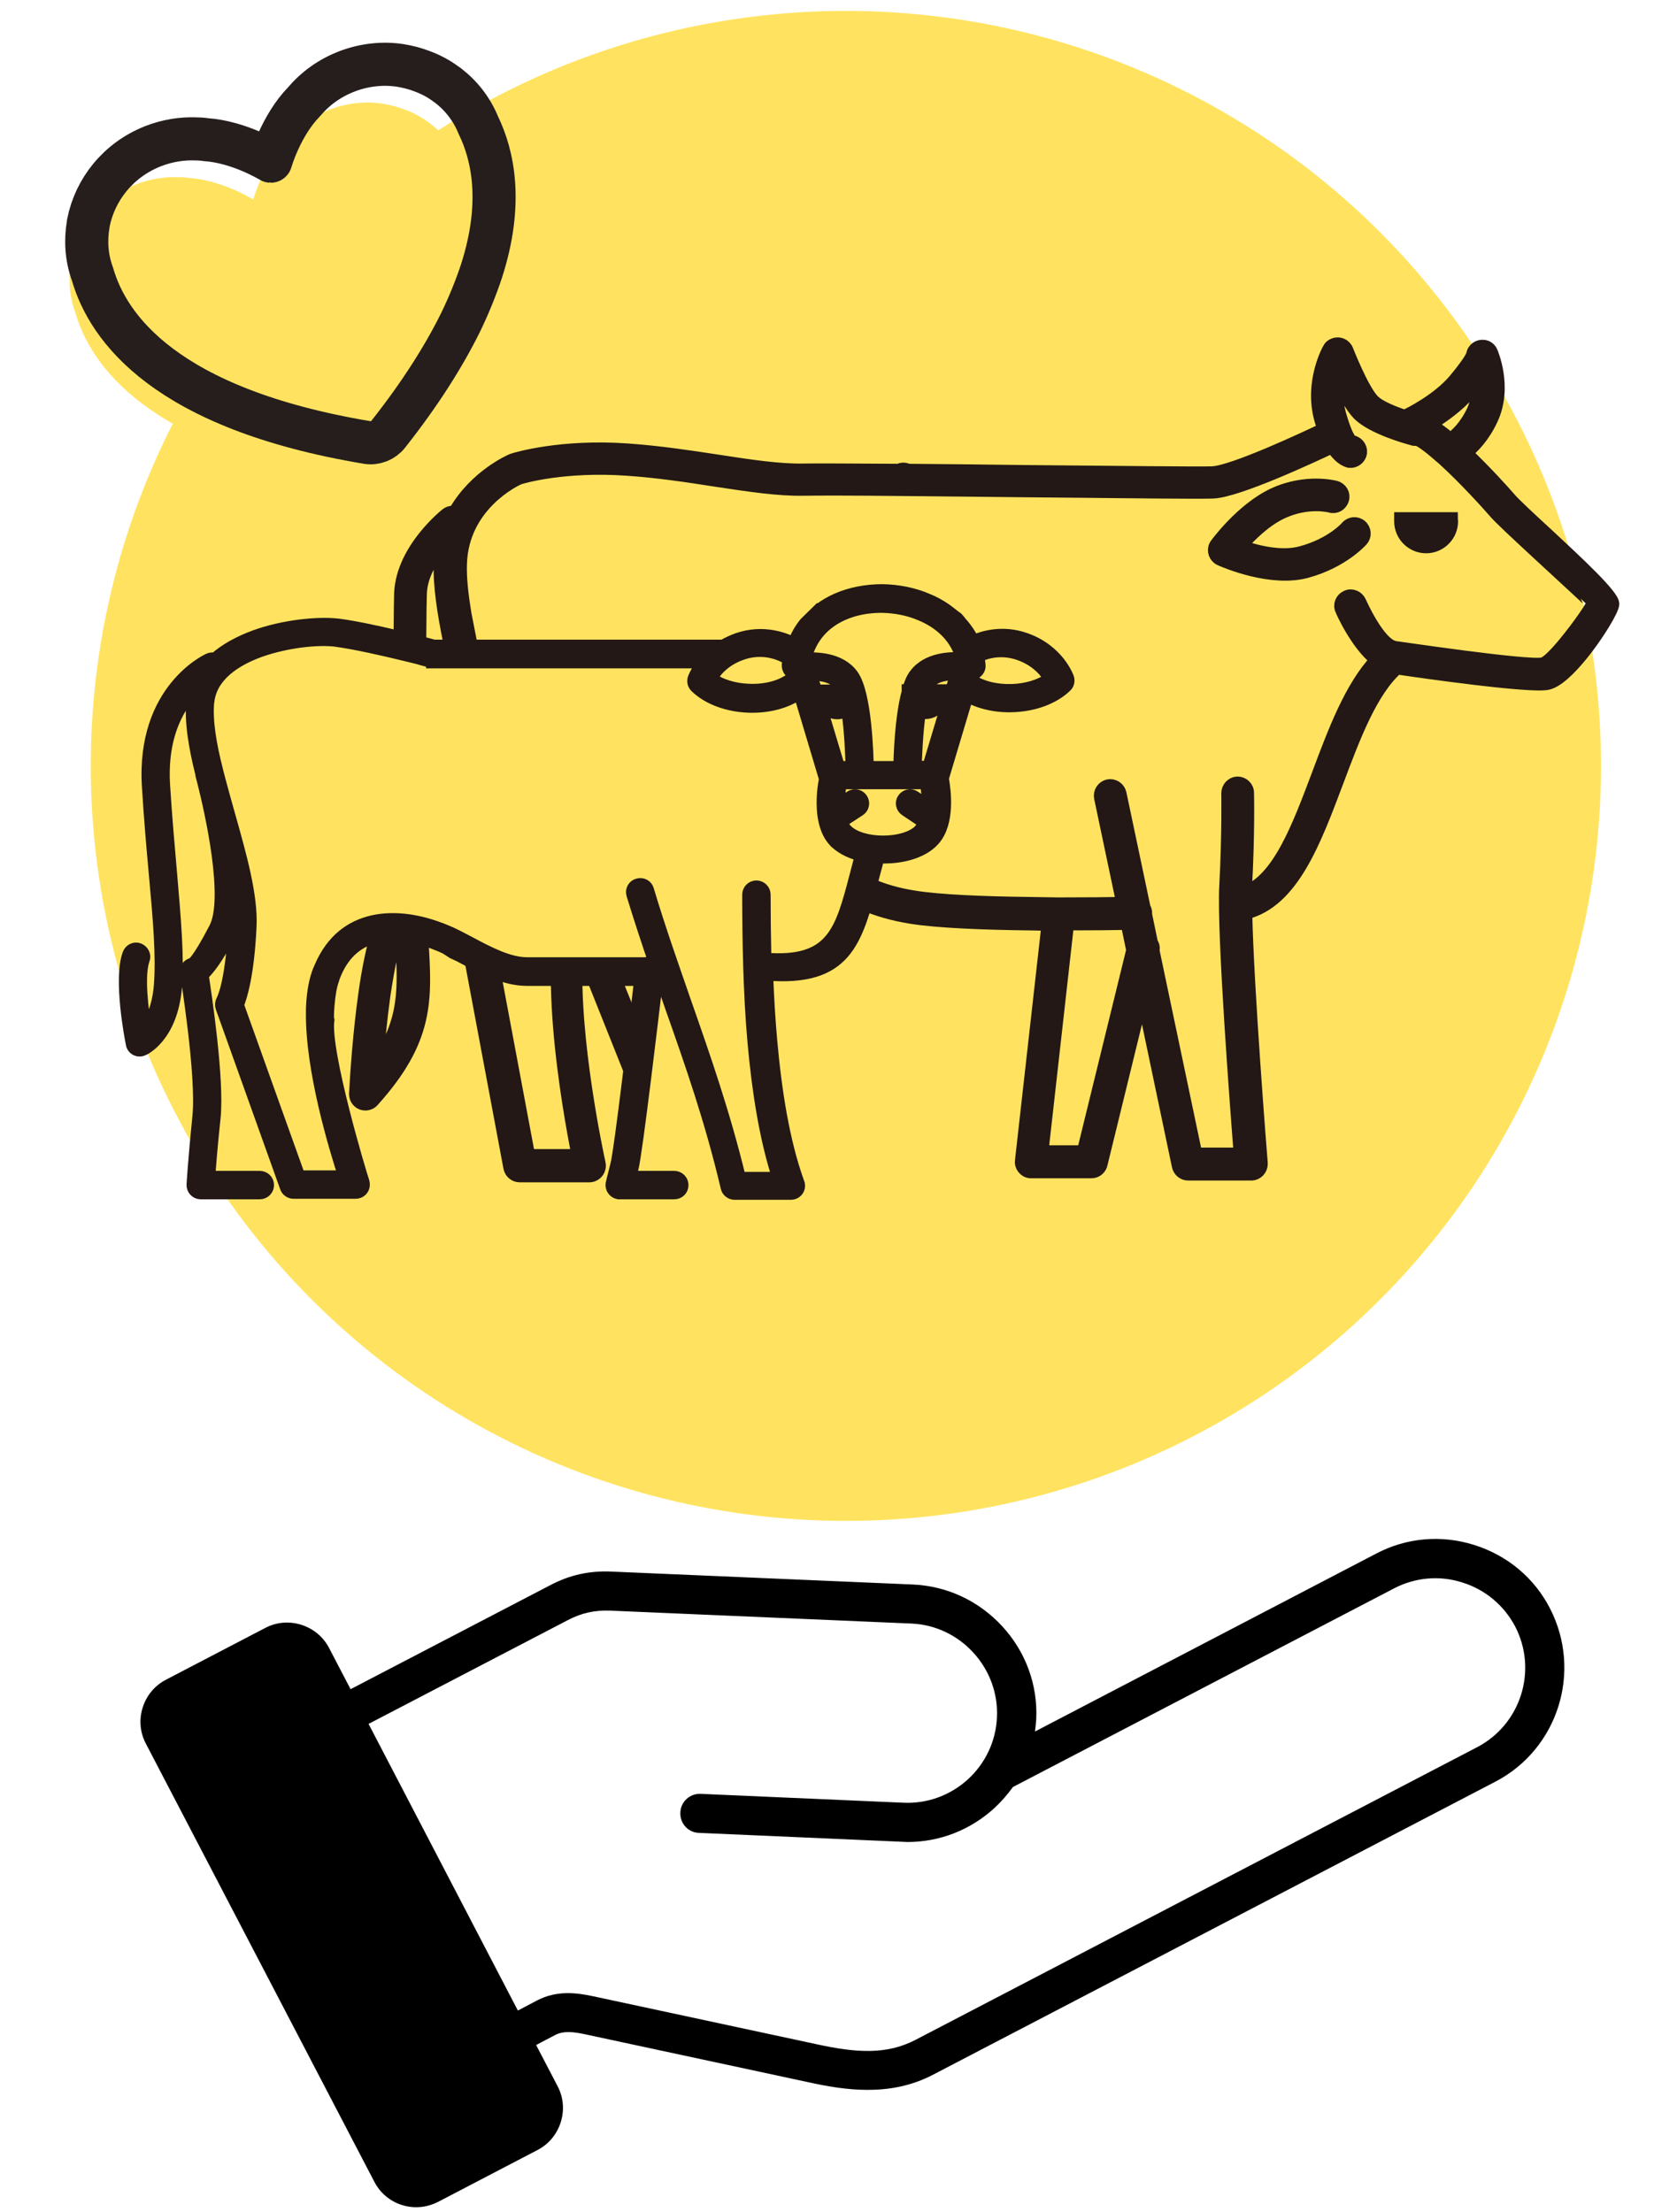 <?xml version="1.0" encoding="utf-8"?>
<!-- Generator: Adobe Illustrator 27.9.0, SVG Export Plug-In . SVG Version: 6.00 Build 0)  -->
<svg version="1.1" id="レイヤー1" xmlns="http://www.w3.org/2000/svg" xmlns:xlink="http://www.w3.org/1999/xlink" x="0px"
	 y="0px" viewBox="0 0 652.5 872.8" style="enable-background:new 0 0 652.5 872.8;" xml:space="preserve">
<style type="text/css">
	.st0{fill:#FFE360;}
	.st1{fill:#231815;stroke:#231815;stroke-width:5.213;stroke-miterlimit:10;}
	.st2{fill:none;stroke:#494949;stroke-width:15.376;stroke-linecap:round;stroke-linejoin:round;stroke-miterlimit:10;}
	.st3{fill:none;stroke:#251E1C;stroke-width:17.008;stroke-linecap:round;stroke-linejoin:round;stroke-miterlimit:10;}
	.st4{fill:#141515;}
</style>
<circle class="st0" cx="333.7" cy="302.2" r="297.9"/>
<path class="st1" d="M264.5,331.1l4,14.1L297,458.4c0.1,0.4,0.2,0.8,0.2,1.2c0,2.2-1.7,3.9-3.9,3.9h-25.7v0c-1.6,0-3-0.9-3.6-2.4
	l-33-82.7c-1.4-0.3-2.7-0.5-3.7-0.8c-1.6,32.1,8.3,78.3,9,81.4c0.1,0.3,0.1,0.7,0.1,1c0,2.1-1.7,3.9-3.9,3.9H205v0
	c-1.8,0-3.4-1.3-3.8-3.1l-20-106.8c-0.2-1.2,0.1-2.5,1-3.4c0,0,5.8-6,7.8-20.6c0-0.2,0-0.3,0.1-0.5c0.4-2.8,0.6-6,0.6-9.5
	c0-10.6-3.9-26.6-7.9-43.2c-1.8-7.6-3.7-15.4-5.3-22.9c-0.1-0.2-0.1-0.4-0.1-0.7c-2.3-11.3-4-22-3.7-30.8c0.1-2.5,0.3-4.9,0.8-7.1
	c-4,4.6-8.4,11.3-8.7,18.7c-0.2,4.8-0.3,22.2-0.3,44.3c0,22.2,0.1,48.9,0.1,72.2c0,7.4,0.4,14.2,0.8,20.3
	c1.5,23.7,2.4,39.3-19.4,63.5c-1.4,1.6-3.9,1.7-5.4,0.3c-0.9-0.8-1.3-1.9-1.3-3.1h0c0.4-7.5,1.5-24,3.7-39.6
	c2.3-16.3,6-31.9,12.1-36.8c0.5-0.4,1.2-0.7,1.8-0.8c0-1.2,0-2.5,0-3.7c-0.1-23.3-0.2-50.1-0.1-72.2c0-22.3,0.1-39.9,0.3-44.6
	c0.9-17.3,18-30.7,18.1-30.8c0.9-0.7,2.1-1,3.2-0.8c8.2-14.5,22.4-20.5,22.4-20.5l0,0c0.2-0.1,0.3-0.1,0.5-0.2
	c1.5-0.5,19.2-5.8,45.5-3.9c12.5,0.9,24.4,2.7,35.5,4.4c12.9,2,24.5,3.7,33.7,3.5c5-0.1,19.4,0,37.6,0.1c1.1-0.6,2.4-0.6,3.6,0
	c14.3,0.1,30.6,0.3,46.5,0.5c35.3,0.3,68.7,0.7,73.5,0.5c8.2-0.3,37-13.8,44.1-17.2c-0.4-1.2-0.8-2.4-1.2-3.8
	c-4.2-15,3.2-27.8,3.2-27.9c0.4-0.8,1.1-1.4,2-1.7c2-0.8,4.2,0.2,5,2.2c0,0,6,15.4,10.3,19.9c2.5,2.6,8.5,4.9,12.8,6.3
	c0.3-0.3,0.6-0.5,1-0.7c0,0,11.9-5.7,18.7-13.9c6.7-8.1,6.9-9.9,6.9-9.9c0.3-2.1,2.3-3.5,4.4-3.2c1.4,0.2,2.4,1.1,2.9,2.3
	c0,0,6,13.6,0.1,26.3c-3.1,6.7-7.1,10.9-10.2,13.4c7.6,7.2,15,15.4,17.4,18.2c1.6,1.9,7.9,7.8,15,14.3c11.8,11,25.6,23.8,25.6,27.1
	c0,2.2-6.1,12.4-12.6,20.3c-4.5,5.5-9.4,10.2-13.1,11c-6.7,1.5-50.2-4.7-59.4-6.1c-10.3,9.2-17,27.1-23.6,44.7
	c-9,23.9-17.7,47.4-36.1,52c0.6,29.6,5.8,95,6.1,98.6c0,0.2,0,0.3,0,0.5c0,2.1-1.7,3.9-3.9,3.9h-24.9v0c-1.8,0-3.4-1.3-3.8-3.1
	l-14.2-67.7l-16.3,66.6c-0.3,1.9-1.9,3.3-3.8,3.3h-23.8v0c-0.1,0-0.3,0-0.4,0c-2.1-0.2-3.7-2.2-3.4-4.3l10.5-93.4
	c-2.3,0-4.7,0-7.2-0.1c-0.2,0-0.3,0-0.5,0c-17.4-0.2-35.9-0.9-46.4-2.6c-15.3-2.5-23.4-7.2-33.8-13.2c-3.4-2-6.9-4-11.1-6.2l-7-3.5
	c-1.3-0.6-2.7-1.3-4.1-1.9c-12.8-5.6-28.1-7.2-41.7-3.9c-11.9,2.9-22.5,9.7-28.9,20.8l-2.3,2.3l40.1,99.5h18.1l-31.1-122.4
	 M417.5,356.7c10.7,0,20.1-0.1,25.5-0.2l-8.8-41.8c-0.4-2.1,0.9-4.1,3-4.6c2.1-0.4,4.1,0.9,4.6,3l9.5,45.1c0.4,0.6,0.6,1.3,0.6,2
	c0,0.2,0,0.4,0,0.7l2.3,11.1c0.6,0.9,0.9,1.9,0.6,3l16.9,80.4h17.6c-1.4-17.8-6.7-87.4-5.7-105.7c1.1-20.7,0.8-36.7,0.8-36.7
	c0-2.1,1.6-3.9,3.8-4c2.1,0,3.9,1.7,3.9,3.8c0,0,0.4,16.4-0.8,37.3c0,0.6-0.1,1.3-0.1,2c13.3-5,21-25.6,28.9-46.6
	c6.4-17.1,12.9-34.4,23-45.2c-7.9-6.1-13.8-19.6-13.8-19.7l0,0c-0.9-2,0-4.2,2-5.1c2-0.9,4.2,0.1,5.1,2c0,0,7.4,17,13.9,18h0l0,0
	c0.2,0,52.2,7.8,58.3,6.5c1.8-0.4,5.3-4,8.9-8.4c5.5-6.7,10.8-14.4,10.8-15.4c0-0.1-12.4-11.5-23.1-21.4c-7.2-6.7-13.7-12.7-15.6-15
	c-2.7-3.1-11.9-13.3-20.2-20.8c0,0-0.1-0.1-0.1-0.1c-0.4-0.3-0.8-0.7-1.2-1c-4.4-3.9-8.2-6.7-9.4-6.6c-0.6,0.1-1.1,0-1.6-0.2
	c-2-0.5-15.9-4.4-21.2-9.9c-2.7-2.8-5.7-8.3-8-13.2c-0.7,3.7-0.9,8.3,0.5,13.3c3.1,10.9,4.9,11,4.9,11c2.1,0.3,3.6,2.2,3.4,4.3
	c-0.3,2.1-2.2,3.6-4.3,3.4c0,0-3.3-0.3-6.8-5.8c-7.3,3.5-37.5,17.6-47.1,17.9c-2.2,0.1-10.3,0.1-21.8,0l-101.3-1
	c-18.5-0.2-33.2-0.2-38.3-0.1c-10,0.2-21.8-1.6-35-3.6c-10.9-1.7-22.8-3.5-34.8-4.3c-24.5-1.7-40.6,2.9-42.5,3.5
	c-2.1,0.9-22.5,10.8-23.2,33.9c-0.2,5.7,0.6,12.5,1.8,19.8l2.1,10.7l0,0c1.5,7.1,3.3,14.5,5,21.8c4.1,17.2,8.1,33.6,8.1,45
	c0,1.7-0.1,3.3-0.1,4.8l-1,8.5c-1.9,11.3-6,18-8.1,20.9l19.1,102h19.6c-3.6-18-15.3-82.9-2-106.1c7.5-13.1,19.9-21.1,33.8-24.4
	c15.2-3.7,32.3-2,46.6,4.3c0.3,0.1,0.5,0.2,0.8,0.3l8.4,4l0,0c5.4,2.7,9.8,5.3,13.8,7.6c9.7,5.7,17.3,10.1,31.2,12.3
	c9.9,1.6,27.5,2.3,44.3,2.5L417.5,356.7z M564,167.5c2.5,1.4,5.3,3.5,8.2,5.9c2.3-1.6,6-5,9-11.3c1.8-4,2.1-8.1,1.8-11.5
	c-0.9,1.2-2,2.6-3.2,4.1C575.1,160.2,568.6,164.7,564,167.5L564,167.5z M446,194L446,194c-12.2-0.1-26.8-0.3-41.7-0.4
	c-12.7-0.1-25.6-0.3-37.5-0.4 M572.5,204.7c0,0.3,0.1,0.7,0.1,1c0,5.5-4.5,10-10,10c-5.5,0-10-4.5-10-10c0-0.3,0-0.7,0-1H572.5z
	 M526.9,192.3c2.1,0.6,3.3,2.7,2.7,4.7c-0.6,2.1-2.7,3.3-4.7,2.7c0,0-8.7-2.4-19.1,2.4c-6.9,3.2-12.9,9.3-16.5,13.4
	c5.8,2.1,16,4.8,24,2.6c12.3-3.3,18.1-10.1,18.1-10.1c1.4-1.6,3.8-1.8,5.4-0.4c1.6,1.4,1.8,3.8,0.4,5.4c0,0-7.4,8.6-21.9,12.5
	c-13.9,3.7-31.6-3.9-33.7-4.8c-0.3-0.1-0.6-0.3-0.9-0.5c-1.7-1.3-2.1-3.7-0.8-5.4c0,0,10-13.8,22.6-19.7
	C515.5,189.1,526.9,192.3,526.9,192.3L526.9,192.3z M158.5,371.2c-0.1-2.1-0.3-4.2-0.4-6.5c-2.9,5.9-5,16.7-6.7,28.1
	c-1.3,9.4-2.2,19-2.8,26.8C160.4,402.8,159.6,389.7,158.5,371.2L158.5,371.2z M446.9,374.9l-2.2-10.6c-4.6,0.1-13.3,0.2-23.6,0.2
	l-10.1,90h16.4L446.9,374.9z"/>
<path d="M582.7,689.4L361.1,804.9c-11.4,5.9-23.3,5.1-38.9,1.7l-88-18.9c-7-1.5-14.6-2.4-22.3,1.6l-7.6,4l-58.9-113.1l78.7-41
	c5.4-2.8,10.5-3.9,16.5-3.7l118.9,5.1c9.4,0.4,18.1,4.5,24.5,11.5c6.4,7,9.7,16,9.3,25.4c-0.8,19.5-17.4,34.7-36.9,33.8l-80-3.5
	c-4.2-0.2-7.9,3.1-8,7.4c-0.2,4.3,3.1,7.9,7.4,8l80,3.5c0.7,0,1.5,0.1,2.2,0.1c12.7,0,24.8-4.7,34.3-13.4c2.8-2.6,5.2-5.4,7.3-8.3
	l0,0L550,626.7c8.3-4.3,17.9-5.2,26.9-2.3c9,2.8,16.4,9,20.8,17.3C606.7,659,600,680.4,582.7,689.4L582.7,689.4z M204.9,834.7
	c1.5-0.8,2.2-2.8,1.4-4.3l-90.2-173c-0.5-1-1.4-1.4-1.9-1.5c-0.2-0.1-0.6-0.2-1-0.2c-0.4,0-0.9,0.1-1.4,0.3l-39.3,20.5
	c-1,0.5-1.4,1.4-1.6,1.9c-0.2,0.5-0.3,1.4,0.2,2.4l90.2,173c0.8,1.5,2.8,2.1,4.3,1.3L204.9,834.7L204.9,834.7z M611.4,634.5
	c-6.2-12-16.8-20.8-29.8-24.9c-13-4.1-26.7-2.9-38.7,3.4l-134.6,70.2c0.2-1.6,0.4-3.3,0.5-5c0.6-13.5-4.2-26.5-13.4-36.5
	c-9.2-10-21.7-15.9-35.2-16.5l-118.9-5.1c-8.8-0.4-16.5,1.3-24.3,5.4l-78.7,41l-8.5-16.3c-2.3-4.4-6.2-7.6-10.9-9.1
	c-4.8-1.5-9.8-1.1-14.2,1.2l-39.3,20.5c-4.4,2.3-7.6,6.2-9.1,10.9c-1.5,4.7-1.1,9.8,1.2,14.2l90.2,173c3.3,6.4,9.8,10,16.5,10
	c2.9,0,5.8-0.7,8.6-2.1l39.3-20.5c4.4-2.3,7.6-6.2,9.1-10.9c1.5-4.8,1.1-9.8-1.2-14.2l-8.5-16.3l7.6-4c3.2-1.6,6.8-1.3,11.9-0.2
	l88,18.9c7.3,1.6,15.1,3,23.3,3c8.5,0,17.3-1.5,26-6.1l221.6-115.5C614.7,690.1,624.3,659.4,611.4,634.5z"/>
<g>
	<g>
		<g>
			<path class="st0" d="M183,122.2c8.7-26.9,4.6-45.8-1.2-57.7c-2.6-6.4-6.8-11.7-12-15.7c-0.3-0.2-0.5-0.4-0.6-0.4l0,0c0,0,0,0,0,0
				c-2.9-2.2-6.1-3.9-9.6-5.2c-2.8-1.1-5.7-1.8-8.7-2.3c-6.7-1-13.7-0.3-20.5,2.2c0,0-0.1,0-0.2,0.1c-0.1,0-0.2,0.1-0.3,0.1
				c-6.8,2.6-12.5,6.8-16.9,12c-9.2,9.5-13.1,23.4-13.1,23.4S87.5,71,74.4,70.2c-1.3-0.2-2.7-0.3-4-0.3c-5.5-0.2-11.1,0.7-16.6,2.8
				c-0.1,0-0.2,0.1-0.3,0.1c-0.1,0-0.2,0.1-0.2,0.1c-13.5,5.4-22.6,17-25.2,30c0,0,0,0,0,0c0,0,0,0,0,0c0,0.1-0.1,0.3-0.1,0.7
				c-1.1,6.4-0.7,13.2,1.7,19.7c6.1,21.2,28.8,53.1,108.4,66.4c3.1,0.5,6.3-0.8,8.2-3.2c12.8-16.2,22-30.9,28.5-44
				C178.2,135.3,181,128.5,183,122.2"/>
		</g>
	</g>
	<g>
		<g>
			<path class="st2" d="M189.9,107.1c8.7-26.9,4.6-45.8-1.2-57.7c-2.6-6.4-6.8-11.7-12-15.7c-0.3-0.2-0.5-0.4-0.6-0.4l0,0
				c0,0,0,0,0,0c-2.9-2.2-6.1-3.9-9.6-5.2c-2.8-1.1-5.7-1.8-8.7-2.3c-6.7-1-13.7-0.3-20.5,2.2c0,0-0.1,0-0.2,0.1
				c-0.1,0-0.2,0.1-0.3,0.1c-6.8,2.6-12.5,6.8-16.9,12c-9.2,9.5-13.1,23.4-13.1,23.4S94.4,56,81.2,55.1c-1.3-0.2-2.7-0.3-4-0.3
				c-5.5-0.2-11.1,0.7-16.6,2.8c-0.1,0-0.2,0.1-0.3,0.1c-0.1,0-0.2,0.1-0.2,0.1c-13.5,5.4-22.6,17-25.2,30c0,0,0,0,0,0c0,0,0,0,0,0
				c0,0.1-0.1,0.3-0.1,0.7c-1.1,6.4-0.7,13.2,1.7,19.7c6.1,21.2,28.8,53.1,108.4,66.4c3.1,0.5,6.3-0.8,8.2-3.2
				c12.8-16.2,22-30.9,28.5-44C185.1,120.2,187.8,113.4,189.9,107.1"/>
		</g>
		<g>
			<path class="st3" d="M189.9,107.1c8.7-26.9,4.6-45.8-1.2-57.7c-2.6-6.4-6.8-11.7-12-15.7c-0.3-0.2-0.5-0.4-0.6-0.4l0,0
				c0,0,0,0,0,0c-2.9-2.2-6.1-3.9-9.6-5.2c-2.8-1.1-5.7-1.8-8.7-2.3c-6.7-1-13.7-0.3-20.5,2.2c0,0-0.1,0-0.2,0.1
				c-0.1,0-0.2,0.1-0.3,0.1c-6.8,2.6-12.5,6.8-16.9,12c-9.2,9.5-13.1,23.4-13.1,23.4S94.4,56,81.2,55.1c-1.3-0.2-2.7-0.3-4-0.3
				c-5.5-0.2-11.1,0.7-16.6,2.8c-0.1,0-0.2,0.1-0.3,0.1c-0.1,0-0.2,0.1-0.2,0.1c-13.5,5.4-22.6,17-25.2,30c0,0,0,0,0,0c0,0,0,0,0,0
				c0,0.1-0.1,0.3-0.1,0.7c-1.1,6.4-0.7,13.2,1.7,19.7c6.1,21.2,28.8,53.1,108.4,66.4c3.1,0.5,6.3-0.8,8.2-3.2
				c12.8-16.2,22-30.9,28.5-44C185.1,120.2,187.8,113.4,189.9,107.1"/>
		</g>
	</g>
</g>
<path class="st4" d="M78,268.3"/>
<path class="st0" d="M93.8,257.7l25.2-5.7l12.8,0.5l32,2.9h111.3l32.1-1.7l10.3-7.7l16-9.5l21.8-1.1l17.2,5.3l5.2,13.1l14.9-1.7
	l11.2,0.3l16.9,15.3l-13.2,9.1l-26.5-2.2l-9.7,37.2l-3.6,19.8l-7.9,6.6l-13.9,0.2l-14.2,33.1L314.7,385l-12.6-0.6l4,58.6l5.6,27.9
	h-22.2l-45-0.3l12.8-78.2l-2.3-12.2l-41.3,5.9l-18.9-6.3l-24.7-8.3l-21.5-2.1l-12.4,6.3l-9.8,16.6l5.2,53.4l11.6,21.6L84,471.1
	v-55.7l-4.3-30.8c0,0,10-27.1,10-28.8s0.4-34.5,0.4-34.5L76,276.4L93.8,257.7z"/>
<path class="st1" d="M313.4,265.6c-1.5-0.3-2.5-1.7-2.4-3.3c0.1-0.8,0.2-1.6,0.3-2.3c-0.1,0-0.2-0.1-0.3-0.2c0,0-7.9-5.6-18.3-2
	c-7.4,2.5-10.9,7.3-12.4,9.9c3.9,2.9,9.4,4.5,15.1,4.7c6.5,0.3,13-1.3,17.2-4.7c0.3-0.3,0.7-0.5,1.1-0.6L313.4,265.6z M357.4,319.5
	c-1.4-0.9-1.8-2.8-0.9-4.1c0.9-1.4,2.8-1.8,4.1-0.9l5.6,3.7c0.1-3.6-0.3-7.2-0.7-9.4h-34c-0.4,2.1-0.9,5.5-0.8,9l5-3.3
	c1.4-0.9,3.2-0.5,4.1,0.9c0.9,1.4,0.5,3.2-0.9,4.1l-7.2,4.7c0.4,1.2,1,2.3,1.8,3.2c0.2,0.2,0.4,0.4,0.7,0.7
	c3.1,2.8,8.6,4.2,14.2,4.2c5.6,0,11.1-1.4,14.2-4.2l0,0h0c0.2-0.2,0.4-0.4,0.6-0.7c0.7-0.8,1.3-1.8,1.7-2.9L357.4,319.5z
	 M334.4,279.6c-1.2,1-2.6,1.6-4.1,1.6c-3.8,0-6.9-3.5-6.9-7.7c0-0.3,0-0.5,0-0.8h9.3c-0.4-1.1-0.9-2-1.4-2.7
	c-2.7-3.6-8.1-4.1-11.6-4.1l11.1,37h5.4C336.1,299.7,335.8,288.4,334.4,279.6L334.4,279.6z M372,272.6c0,0.3,0,0.5,0,0.8
	c0,4.3-3.1,7.7-6.9,7.7c-0.9,0-1.7-0.2-2.4-0.5c-1.3,8.6-1.6,19.2-1.7,22.2h5.4l11.1-37c-3.6-0.1-9,0.4-11.6,4.1
	c-0.5,0.7-0.9,1.6-1.4,2.7H372z M358.3,273.1c0-0.2,0-0.3,0-0.5h0.1c0.7-2.6,1.6-4.8,2.7-6.2c4.8-6.6,14.3-6.7,18.6-6.4
	c-0.1-0.4-0.2-0.8-0.3-1.1c-0.1-0.3-0.3-0.6-0.3-0.9c-2.5-7.3-8.5-12.6-15.7-15.6c-4.8-2.1-10.2-3.1-15.6-3.2
	c-5.3,0-10.6,0.9-15.3,3c-7.3,3.2-13,9.1-15,17.9c4.3-0.3,13.8-0.2,18.6,6.4c5.3,7.2,5.9,31.7,6,36.4h4.7h8.2
	C355.1,299.1,355.5,283.2,358.3,273.1L358.3,273.1z M243.7,260.9h-73c-0.3,0-0.6-0.1-0.9-0.1c-0.5-0.1-2-0.5-4.2-1.1l0,0
	 M170.7,260.9l-11-2.7c-8.2-2-19.6-4.6-27.1-5.6c-0.2,0-0.5-0.1-0.8-0.1c-6.6-0.7-18.5,0.4-29.3,4.2c-10.2,3.7-19.2,9.9-20.5,19.7
	c0,0.2,0,0.4-0.1,0.6c-0.7,7.4,0.9,16.8,3.5,27l0,0.1c0,0,0.4,1.4,1,3.8c1.2,4.4,2.4,8.9,3.7,13.4c4.5,16,9.1,32,8.5,44.3
	c-0.9,19.1-3.7,27.8-5,30.9l24.3,67.9h18.2c-3.6-11-13.2-42.4-12.8-65.4c0-0.3,0-0.7,0-1c0.2-5,0.8-9.5,2.1-13.4
	c0.3-1,0.7-1.9,1.1-2.8c4.6-10.9,12.2-16.2,20.7-18.1c8.2-1.8,17.1-0.4,24.7,2.3c1.5,0.5,2.8,1,4.2,1.6c2.9,1.2,5.9,2.8,9.1,4.5
	c7.3,3.9,15.4,8.2,22.7,8.2h47c0.5-0.2,1.1-0.3,1.6-0.3c0.3,0,0.7,0.2,1,0.3h1.1c-3-8.9-6-17.9-8.9-27.4c-0.5-1.6,0.4-3.3,2-3.7
	c1.6-0.5,3.3,0.4,3.7,2c4.7,15.7,9.8,30,14.7,44.2c7.7,22,15.3,43.7,21.6,69.6h15.6c-5.2-15.9-8.1-34.8-9.8-53.7
	c-0.9-10-1.4-20.1-1.7-29.8c0-0.1,0-0.2,0-0.3c-0.3-9.9-0.4-19.5-0.4-28.2c0-1.6,1.3-3,3-3c1.6,0,3,1.3,3,3c0,7.9,0.1,16.5,0.3,25.5
	c26.9,2.2,30.3-11.1,36-32.8c0.7-2.6,1.4-5.4,2.2-8.4c-3.8-0.9-7.2-2.5-9.7-4.7c-0.4-0.3-0.8-0.7-1.1-1.1
	c-5.9-6.6-4.4-19.2-3.4-24.2l-10.2-34.1c-5.4,3.9-12.9,5.7-20.3,5.4c-7.9-0.3-15.7-3-20.6-7.8l0,0c-0.8-0.8-1.1-2-0.7-3.1
	c0,0,1.1-3.1,4.1-6.6h-27.9H170.7z M175.9,373.9c-0.7-0.3-1.3-0.6-2-0.9c-1.2-0.5-2.5-1-3.8-1.5c-6.7-2.3-14.5-3.7-21.5-2.1
	c-6.7,1.5-12.8,5.8-16.5,14.6c-0.3,0.8-0.7,1.6-0.9,2.5c-1,2.8-1.5,6.2-1.8,9.8c0,0-0.5,5.1-0.1,6.2c-1.7,12.6,12.8,60.9,13.8,63.7
	c0.1,0.4,0.2,0.7,0.2,1.2c0,1.7-1.3,3-3,3h-24.5c-1.2,0-2.4-0.8-2.8-2l-25.4-71l0,0c-0.3-0.8-0.2-1.7,0.2-2.5c0,0,3.7-6.1,4.8-29.6
	c0.1-1.5,0.1-3.1,0-4.7c-0.4,3.3-1.2,6.2-2.4,8.4c-4.8,9.3-8.3,13.6-10.5,15.6c1.2,7.9,6.3,41.6,4.7,56.6
	c-1.2,11.1-1.8,19.2-2.1,23.4h20.2c1.6,0,3,1.3,3,3c0,1.6-1.3,3-3,3H79.2l0,0c-0.1,0-0.1,0-0.2,0c-1.6-0.1-2.9-1.5-2.8-3.2
	c0,0,0.6-10.1,2.3-26.8c1.7-16.2-4.9-56.6-4.9-56.7l0,0c-0.3-1.6,0.7-3.1,2.3-3.4c0,0,1.9-0.3,9.1-14.2c6.1-11.7-1.6-45.8-4.4-57
	c-0.3-1.2-0.6-2.4-0.9-3.5l0-0.1c0-0.1,0-0.1,0-0.2c-2.7-10.7-4.4-20.8-3.6-29c0-0.3,0-0.5,0.1-0.8c0.2-1.5,0.5-3,1-4.4
	c-6.3,6.2-14,18-12.7,38.7c0.8,12.5,1.8,23.9,2.7,34.1c1.6,18.7,2.9,33.2,2,45.2c-1.6,19.9-12.8,24.7-12.9,24.7
	c-1.5,0.7-3.3,0-3.9-1.5c-0.1-0.3-0.2-0.6-0.2-0.8c-0.5-2.5-4.9-25.4-1.3-35.2c0.6-1.6,2.3-2.4,3.8-1.8c1.5,0.6,2.4,2.3,1.8,3.8
	c-2.3,6.3-0.5,20.2,0.7,27.5c2.4-2.7,5.3-7.7,6.1-17.1c0.9-11.5-0.3-25.7-2-44.2c-0.9-10-1.9-21.1-2.7-34.2
	c-2.5-38.6,23.9-50.2,23.9-50.2l0,0c0.7-0.3,1.6-0.4,2.3-0.1c4.3-3.9,9.9-6.8,15.8-9c11.6-4.2,24.7-5.3,31.9-4.6
	c0.3,0,0.7,0.1,1,0.1c12.4,1.6,34.4,7.4,37.7,8.3h114.1c1.7-1,3.6-1.9,5.8-2.7c10.2-3.5,18.7,0,22.1,1.8c1.2-3.1,2.7-5.8,4.6-8.1
	l5.5-5.4c0.2,0-0.2,0.1,0,0.1c2.1-1.6,4.5-3,7-4.1c5.5-2.4,11.6-3.5,17.8-3.5c6.1,0.1,12.3,1.3,17.8,3.7c2.5,1,4.8,2.3,7,3.8
	c0.1,0,4.5,3.5,4.6,3.5l0.7,0.8l0.7,0.9c2,2.2,3.7,4.7,5,7.4c4.1-1.8,11.6-4,20.3-1c13.2,4.5,16.9,15.3,16.9,15.3
	c0.4,1.1,0.1,2.4-0.7,3.1l0,0c-4.9,4.8-12.7,7.5-20.6,7.8c-6.5,0.3-13.2-1.1-18.3-4.1l-9.8,32.8c0.9,5,2.5,17.6-3.5,24.2
	c-0.3,0.3-0.7,0.7-1.1,1.1v0c-4.2,3.8-11.2,5.7-18.2,5.7c-0.8,0-1.7,0-2.5-0.1c-0.8,3-1.6,6.1-2.4,9c-6.4,24.6-10.4,39.8-41.6,37.3
	c0.3,8.6,0.8,17.4,1.6,26.3c1.8,20.1,4.9,39.9,10.7,56c0.2,0.4,0.3,0.8,0.3,1.2c0,1.7-1.3,3-3,3h-22.2l0,0c-1.3,0-2.6-0.9-2.9-2.3
	c-6.3-26.7-14.1-48.9-22-71.3c-1.3-3.7-2.6-7.4-3.9-11.2c-0.3,0.1-0.7,0.2-1,0.2H259c-1.6,13.4-8.1,68.7-9.7,74.7
	c-0.4,1.5-0.7,2.7-1,3.7H266c1.6,0,3,1.3,3,3c0,1.7-1.3,3-3,3h-21.5l0,0c-0.2,0-0.3,0-0.5,0c-1.6-0.3-2.7-1.8-2.5-3.4
	c0,0,0.2-1,1.9-7.7c1.5-5.5,7.7-58.7,9.4-73.1l-44.9,0c-8.8,0-17.6-4.7-25.5-8.9c-0.4-0.2-0.8-0.4-1.2-0.7c-0.1,0.2-2.4-1.2-2.5-1.1
	L175.9,373.9z M383,268.4c4.2,3,10.3,4.3,16.3,4.1c5.7-0.2,11.2-1.8,15.1-4.7c-1.5-2.6-5-7.3-12.4-9.9c-7.4-2.5-13.5-0.5-16.4,1
	c0.3,1.1,0.5,2.3,0.6,3.5c0.2,1.5-0.9,2.9-2.4,3.3L383,268.4z"/>
</svg>
